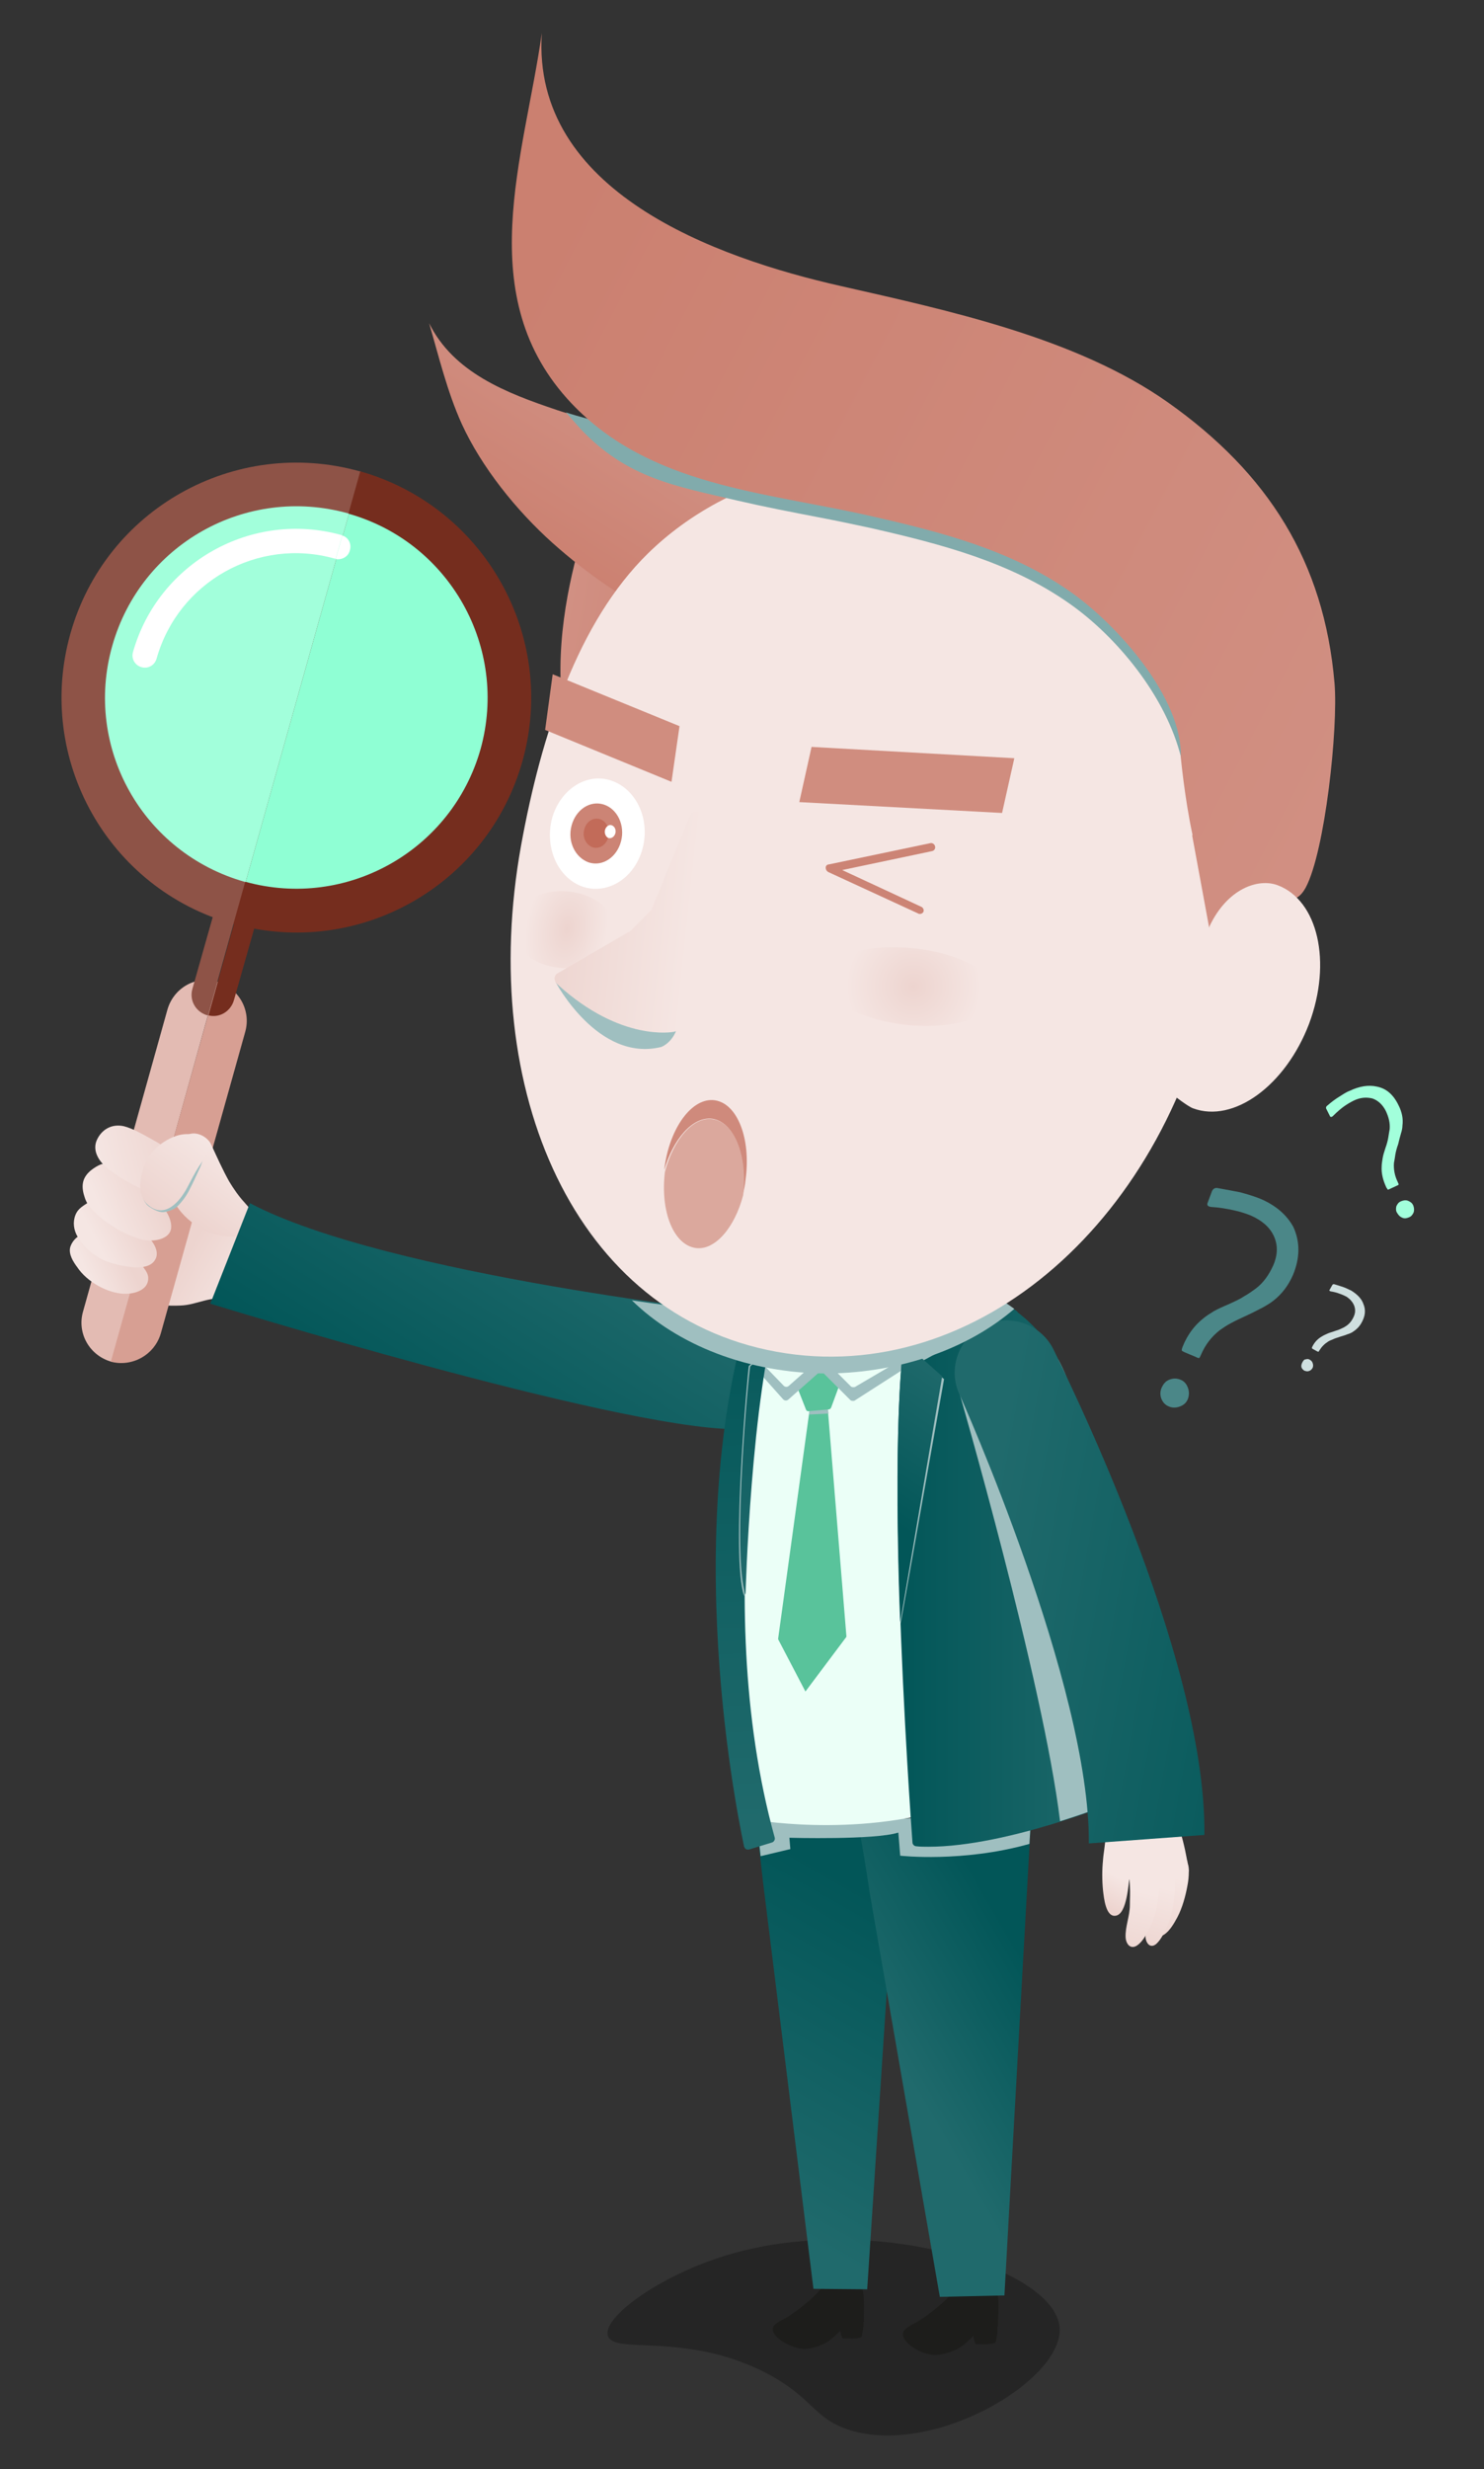 <?xml version="1.0" encoding="utf-8"?>
<!-- Generator: Adobe Illustrator 19.0.0, SVG Export Plug-In . SVG Version: 6.00 Build 0)  -->
<svg version="1.1" id="Lager_1" xmlns="http://www.w3.org/2000/svg" xmlns:xlink="http://www.w3.org/1999/xlink" x="0px" y="0px"
	 viewBox="0 0 314.7 523.3" style="enable-background:new 0 0 314.7 523.3;" xml:space="preserve">
<rect x="0" y="0" width="314.7" height="523.3" fill="#333333" stroke="none"/>
<style type="text/css">
	.st0{opacity:0.28;}
	.st1{fill:url(#XMLID_33_);}
	.st2{fill:#9FBFC0;}
	.st3{fill:#E3BBB3;}
	.st4{fill:#D79F93;}
	.st5{fill:#8E5347;}
	.st6{fill:#752D1E;}
	.st7{fill:#A2FFDB;}
	.st8{fill:#8FFFD4;}
	.st9{fill:#FFFFFF;}
	.st10{fill:url(#XMLID_34_);}
	.st11{fill:url(#XMLID_35_);}
	.st12{fill:url(#XMLID_36_);}
	.st13{fill:url(#XMLID_37_);}
	.st14{fill:url(#XMLID_38_);}
	.st15{fill:url(#XMLID_39_);}
	.st16{fill:url(#XMLID_40_);}
	.st17{fill-rule:evenodd;clip-rule:evenodd;fill:#1D1D1B;}
	.st18{fill:url(#XMLID_41_);}
	.st19{fill:url(#XMLID_42_);}
	.st20{fill:#EBFFF7;}
	.st21{fill:#59C39B;}
	.st22{fill:url(#XMLID_43_);}
	.st23{fill:url(#XMLID_44_);}
	.st24{fill:#F5E6E3;}
	.st25{fill:url(#XMLID_45_);}
	.st26{fill:url(#XMLID_46_);}
	.st27{fill:url(#XMLID_47_);}
	.st28{fill:url(#XMLID_48_);}
	.st29{fill:url(#XMLID_49_);}
	.st30{fill:url(#XMLID_50_);}
	.st31{fill:url(#XMLID_51_);}
	.st32{fill:url(#XMLID_52_);}
	.st33{fill:url(#XMLID_53_);}
	.st34{fill:#81ABAC;}
	.st35{fill:url(#XMLID_54_);}
	.st36{fill:url(#XMLID_55_);}
	.st37{fill:url(#XMLID_56_);}
	.st38{fill:#D08D7F;}
	.st39{fill:#CC8475;}
	.st40{fill:#C26B59;}
	.st41{fill:url(#XMLID_57_);}
	.st42{fill:#CF8A7C;}
	.st43{fill:#DBA89D;}
	.st44{fill:#4B8788;}
	.st45{fill:#CFDFDF;}
</style>
<path id="XMLID_174_" class="st0" d="M224.7,493.2c1,11.3-27.3,27.9-45.2,21.6c-7.1-2.5-7.1-6.6-16.9-11.8c-17.4-9-32.5-3.8-33.7-8
	c-1.1-3.9,10.9-12.6,24.8-16.9C184.3,468.6,223.5,480.5,224.7,493.2z"/>
<g id="XMLID_105_">
	<g id="XMLID_166_">
		<g id="XMLID_417_">
			<g id="XMLID_915_">
				<g id="XMLID_918_">
					
						<linearGradient id="XMLID_33_" gradientUnits="userSpaceOnUse" x1="619.02" y1="652.468" x2="621.022" y2="668.117" gradientTransform="matrix(0.603 -0.798 0.798 0.603 -853.114 364.283)">
						<stop  offset="0" style="stop-color:#EDD4CF"/>
						<stop  offset="1" style="stop-color:#F5E6E3"/>
					</linearGradient>
					<path id="XMLID_964_" class="st1" d="M23.3,272.2c0.5,0.9,2.6,1.6,3.5,2.1c1.4,0.8,3,1.3,4.5,1.7c2.2,0.7,4.6,0.8,6.9,0.7
						c3.6-0.1,6.5-2.2,10.3-1.3c0.7,0.2,2.5,0.8,2.5,0.9l6.4-15.8c0,0-3.2-2.8-4.5-4.3l-12.1-10.6l-13.7,7l-4.5,15l0.7,4.5"/>
					<path id="XMLID_963_" class="st2" d="M31.5,250.9l-1.3,0.7l-2,1l-1.8,6l-0.5,1.8l-1.3,4.4l-0.8,2.6l-0.1,0.2l0.7,4.5l-0.1,0.2
						c0.5,0.9,2.6,1.6,3.5,2.1c0,0,0,0,0,0c1.7,0,3.9-0.7,4.5-2.4c0.3-1,0.1-1.7-0.4-2.5c-0.1-0.2-0.4-0.5-0.6-0.8
						c1.3-0.1,2.3-0.6,2.9-1.7c0.6-1.3,0-2.8-1.1-4c1.9-0.1,4.1-0.8,4.2-2.7c0.1-1.2-0.5-2.6-1.1-3.5c-0.6-1-1.4-2.3-2.3-3l-0.2-0.3
						l0.9,0.4c2.2,0.1,3.7-0.6,4.8-2.6c0.5-1.1,0.7-2.4,0.5-3.5c-0.1-0.3-0.1-0.5-0.2-0.8L31.5,250.9z"/>
					<g id="XMLID_928_">
						<g id="XMLID_939_">
							<path id="XMLID_962_" class="st3" d="M46.1,208c-4.6-1.3-9.3,1.4-10.6,6l-17.9,64c-1.3,4.6,1.4,9.3,6,10.6c0,0,0,0,0,0
								L46.1,208C46.1,208,46.1,208,46.1,208z"/>
							<path id="XMLID_961_" class="st4" d="M34.1,282.6l17.9-63.9c1.3-4.6-1.4-9.3-5.9-10.6l-22.6,80.5
								C28.1,289.8,32.8,287.1,34.1,282.6z"/>
							<path id="XMLID_959_" class="st5" d="M51.1,189.8c-2.4-0.7-4.9,0.7-5.6,3.2l-4.7,16.6c-0.7,2.4,0.7,4.9,3.2,5.6
								c0,0,0.1,0,0.1,0l7.1-25.4C51.2,189.8,51.2,189.8,51.1,189.8z"/>
							<path id="XMLID_958_" class="st6" d="M49.6,212l4.7-16.6c0.7-2.4-0.7-4.8-3-5.6l-7.1,25.4C46.5,215.8,48.9,214.4,49.6,212z"
								/>
							<path id="XMLID_945_" class="st5" d="M76.3,99.9c-26.5-7.4-54,8-61.4,34.5c-7.4,26.5,8,54,34.5,61.4c0.1,0,0.1,0,0.2,0
								l26.9-95.9C76.4,99.9,76.3,99.9,76.3,99.9z"/>
							<path id="XMLID_944_" class="st6" d="M110.8,161.3c7.4-26.4-8-53.9-34.4-61.4l-26.9,95.9C76,203.2,103.4,187.7,110.8,161.3z"
								/>
							<path id="XMLID_943_" class="st7" d="M73.8,108.8c-21.6-6-43.9,6.5-50,28.1c-6.1,21.6,6.5,43.9,28.1,50c0.1,0,0.1,0,0.2,0
								l21.9-78C73.9,108.8,73.8,108.8,73.8,108.8z"/>
							<path id="XMLID_942_" class="st8" d="M101.9,158.8c6-21.5-6.5-43.8-27.9-49.9l-21.9,78C73.5,192.8,95.8,180.3,101.9,158.8z"
								/>
							<path id="XMLID_941_" class="st9" d="M72.4,113.4c-19-5.3-38.8,5.8-44.2,24.8c-0.4,1.4,0.4,2.8,1.8,3.2
								c1.4,0.4,2.8-0.4,3.2-1.8c4.6-16.3,21.5-25.8,37.8-21.2c0.1,0,0.1,0,0.2,0l1.4-5C72.5,113.5,72.5,113.5,72.4,113.4z"/>
							<path id="XMLID_940_" class="st9" d="M74.2,116.6c0.4-1.3-0.3-2.7-1.6-3.1l-1.4,5C72.5,118.7,73.9,118,74.2,116.6z"/>
						</g>
					</g>
					
						<linearGradient id="XMLID_34_" gradientUnits="userSpaceOnUse" x1="622.946" y1="649.01" x2="638.922" y2="649.01" gradientTransform="matrix(0.603 -0.798 0.798 0.603 -853.114 364.283)">
						<stop  offset="0" style="stop-color:#EDD4CF"/>
						<stop  offset="1" style="stop-color:#F5E6E3"/>
					</linearGradient>
					<path id="XMLID_927_" class="st10" d="M36.2,248.9c-1.3,5.4,3.2,10.1,7.8,12.1c2.8,1.3,9.2,2.2,10.1-1.9
						c0.3-1.7-1.3-3.1-2.3-4.3c-1.2-1.3-2.3-2.9-3.2-4.4c-1.4-2.5-2.6-5.2-3.8-7.8c-0.8-1.8-3.7-3.3-5.6-1.7L36.2,248.9z"/>
					<g id="XMLID_921_">
						
							<linearGradient id="XMLID_35_" gradientUnits="userSpaceOnUse" x1="584.953" y1="669.545" x2="576.28" y2="667.432" gradientTransform="matrix(0.769 -0.639 0.639 0.769 -851.133 124.88)">
							<stop  offset="0" style="stop-color:#EDD4CF"/>
							<stop  offset="1" style="stop-color:#F5E6E3"/>
						</linearGradient>
						<path id="XMLID_926_" class="st11" d="M17.4,261.8c-1.2,0.1-2.2,1.5-2.5,2.5c-0.4,1.5,0.6,3.1,1.5,4.3c2,3,6.2,5.4,9.8,5.6
							c1.8,0.1,4.5-0.5,5.1-2.4c0.3-1,0.1-1.7-0.4-2.5c-0.4-0.6-1.6-2.4-2.3-2.3L17.4,261.8z"/>
						
							<linearGradient id="XMLID_36_" gradientUnits="userSpaceOnUse" x1="591.541" y1="666.109" x2="581.916" y2="663.995" gradientTransform="matrix(0.769 -0.639 0.639 0.769 -851.133 124.88)">
							<stop  offset="0" style="stop-color:#EDD4CF"/>
							<stop  offset="1" style="stop-color:#F5E6E3"/>
						</linearGradient>
						<path id="XMLID_925_" class="st12" d="M18.9,254.7c-1.2,0.9-2.3,1.3-2.9,2.8c-0.6,1.5-0.4,3.2,0.5,4.7c1.8,3,4.9,5.1,8.3,5.8
							c2.3,0.5,6.9,1.5,8.2-1.2c1.1-2.2-1.7-5.4-3.7-5.9L18.9,254.7z"/>
						
							<linearGradient id="XMLID_37_" gradientUnits="userSpaceOnUse" x1="598.91" y1="663.004" x2="586.809" y2="659.504" gradientTransform="matrix(0.769 -0.639 0.639 0.769 -851.133 124.88)">
							<stop  offset="0" style="stop-color:#EDD4CF"/>
							<stop  offset="1" style="stop-color:#F5E6E3"/>
						</linearGradient>
						<path id="XMLID_923_" class="st13" d="M22.5,246.8c-0.7-0.6-2.7,0.8-3.4,1.4c-1.8,1.6-1.9,3.4-1.1,5.7c0.7,2.2,3.1,4.1,5,5.4
							c2.1,1.5,4.6,2.7,7.1,3.4c2.1,0.6,6,0.1,6.2-2.5c0.1-1.2-0.5-2.6-1.1-3.5c-0.6-1-1.4-2.3-2.3-3l-5.5-6L22.5,246.8z"/>
						
							<linearGradient id="XMLID_38_" gradientUnits="userSpaceOnUse" x1="607.972" y1="659.755" x2="592.081" y2="652.173" gradientTransform="matrix(0.769 -0.639 0.639 0.769 -851.133 124.88)">
							<stop  offset="0" style="stop-color:#EDD4CF"/>
							<stop  offset="1" style="stop-color:#F5E6E3"/>
						</linearGradient>
						<path id="XMLID_922_" class="st14" d="M33.5,253.7c2.2,0.1,3.7-0.6,4.8-2.6c0.5-1.1,0.7-2.4,0.5-3.5c-0.2-1.4-1.2-2.1-2.2-3.1
							c-1.4-1.3-3-2.3-4.7-3.2c-1.8-1-3.7-2.1-5.6-2.6c-2.6-0.6-4.8,0.7-5.8,3c-1,2.4,0.7,4.7,2.5,6.1c1.4,1.1,2.9,2,4.5,2.9
							c1.2,0.7,2.3,1.1,3.5,1.9L33.5,253.7z"/>
					</g>
					<path id="XMLID_920_" class="st2" d="M40.5,240.6c-0.5,0.1-0.9,0.3-1.3,0.6l-2.6,8.2c-0.2,0.7-0.2,1.3-0.2,2
						c-0.2-0.3-0.4-0.5-0.6-0.8c-0.2-0.2-0.4-0.3-0.6-0.3c-0.1,0-0.5-0.2-0.6,0l-4.3,1.8c0.1,0.4-0.4,1.6,0.6,2.9
						c0.3,0.5,0.8,0.8,1.3,1.1c0.7,0.4,1.5,0.8,2.3,0.8c0.7,0,1.6-0.3,2.2-0.6c0.3-0.1,0.5-0.3,0.8-0.5c0,0,0.1-0.1,0.1-0.2
						c0,0,0,0.1,0,0.1c1-1,1.9-2.2,2.5-3.4c0.8-1.5,1.5-3.1,2.3-4.8c0.4-0.9,1.4-3.6,0.9-4.4l0.1-0.8c-0.1-0.1,0.9,0.1,0.8-0.1
						C43.3,241.2,41.9,240.7,40.5,240.6z"/>
					
						<linearGradient id="XMLID_39_" gradientUnits="userSpaceOnUse" x1="620.281" y1="639.148" x2="638.851" y2="639.148" gradientTransform="matrix(0.603 -0.798 0.798 0.603 -853.114 364.283)">
						<stop  offset="0" style="stop-color:#EDD4CF"/>
						<stop  offset="1" style="stop-color:#F5E6E3"/>
					</linearGradient>
					<path id="XMLID_919_" class="st15" d="M44.6,242.3c-1.3-1.8-4.3-2.2-6.3-1.8c-2,0.4-4.1,1.7-5.5,3.1c-2.5,2.4-4.6,9-1.5,11.7
						c3.6,3.2,6.8-0.6,8.4-3.6c0.8-1.5,1.6-3.1,2.5-4.5c0.5-0.8,2.5-3.3,2-4.1L44.6,242.3z"/>
				</g>
				
					<linearGradient id="XMLID_40_" gradientUnits="userSpaceOnUse" x1="329.127" y1="769.716" x2="388.336" y2="769.716" gradientTransform="matrix(0.534 -0.846 -0.846 -0.534 563.553 993.238)">
					<stop  offset="0" style="stop-color:#025658"/>
					<stop  offset="0.97" style="stop-color:#206A6C"/>
				</linearGradient>
				<path id="XMLID_916_" class="st16" d="M44.6,276.3c0,0,85.3,26.3,111,26.6l3.5-24.3c0,0-76.9-8.2-106.1-23.6L44.6,276.3z"/>
			</g>
			<path id="XMLID_914_" class="st17" d="M181.5,483c-1.4-1-4.1-0.5-5.2,0.1c-1.2,0.6-2,1.8-3,2.9c-1.9,1.9-3.9,3.5-6.2,5
				c-1.1,0.7-3,1.4-3.2,2.4c-0.2,1,0.9,2.1,1.8,2.7c1.2,0.8,2.9,1.6,4.5,1.7c1.6,0.1,3.7-0.6,4.8-1.2c1.3-0.7,2.2-1.7,3.2-2.6
				c0.1,0.6,0.2,1.2,0.5,1.6c1.1,0,3,0.2,4-0.3c0.1-0.5,0.5-2.1,0.4-3.2c0,0,0.1,0,0.1,0C183.1,488.5,183.7,484.5,181.5,483z"/>
			<linearGradient id="XMLID_41_" gradientUnits="userSpaceOnUse" x1="189.425" y1="404.071" x2="153.065" y2="467.267">
				<stop  offset="0" style="stop-color:#025658"/>
				<stop  offset="0.97" style="stop-color:#206A6C"/>
			</linearGradient>
			<path id="XMLID_913_" class="st18" d="M172.9,383.6L172.9,383.6l-12.9,0.2c0.9,6.6,1.8,15,1.8,15l10.7,86.3l11.4,0.1l6.7-102
				L172.9,383.6z"/>
			<path id="XMLID_912_" class="st17" d="M210,483.6c-1.5-1-4.3-0.5-5.5,0.1c-1.3,0.6-2.1,1.9-3.2,3c-2,2-4.1,3.7-6.5,5.2
				c-1.1,0.7-3.2,1.5-3.3,2.6c-0.2,1.1,1,2.2,1.8,2.8c1.2,0.9,3.1,1.7,4.7,1.8c1.7,0.1,3.9-0.7,5.1-1.3c1.3-0.7,2.3-1.8,3.3-2.7
				c0.1,0.6,0.2,1.2,0.5,1.7c1.2,0,3.1,0.2,4.2-0.3c0.2-0.5,0.5-2.2,0.4-3.4c0,0,0.1,0,0.1,0C211.7,489.3,212.3,485.1,210,483.6z"/>
			<linearGradient id="XMLID_42_" gradientUnits="userSpaceOnUse" x1="221.438" y1="422.316" x2="190.922" y2="440.062">
				<stop  offset="0" style="stop-color:#025658"/>
				<stop  offset="0.97" style="stop-color:#206A6C"/>
			</linearGradient>
			<path id="XMLID_911_" class="st19" d="M197.4,385.3L197.4,385.3l-15.5,0.8c1.3,6.5,2.5,14.9,2.5,14.9l14.9,85.8l13.7-0.3
				l5.7-102.2L197.4,385.3z"/>
			<path id="XMLID_910_" class="st2" d="M167.4,389.5c0,0,18.1,0.5,23.1-1.1l0.4,4.9c0,0,13.2,1.5,27.4-2.5l0.4-6.6l-21.2,1l0-0.1
				l-7.1,0.4l0.2-2.4l-17.6,0.3l0-0.1l-12.9,0.3c0.5,3.2,0.9,6.9,1.2,9.8l6.3-1.5L167.4,389.5z"/>
			<path id="XMLID_909_" class="st20" d="M160.7,385.8c0,0,24.6,4.2,45.8-4.5l-3.7-97.6l-42.6,3.1
				C160.2,286.8,149.7,351.9,160.7,385.8z"/>
			<g id="XMLID_906_">
				<polygon id="XMLID_908_" class="st21" points="165,347.4 170.8,358.5 179.5,346.9 175.5,298.1 171.7,298.7 				"/>
				<polygon id="XMLID_907_" class="st2" points="175.5,298.1 171.7,298.7 171.6,299.8 175.7,299.6 				"/>
			</g>
			<path id="XMLID_898_" class="st21" d="M178.5,291.3l-2.2-5.6c-0.1-0.3-0.3-0.4-0.5-0.4l-4.4,0.4c-0.2,0-0.4,0.2-0.5,0.5l-2.2,6
				c-0.1,0.3-0.1,0.6,0,0.9l2.2,5.6c0.1,0.3,0.3,0.4,0.5,0.4l4.4-0.4c0.2,0,0.4-0.2,0.5-0.5l2.2-6
				C178.7,291.9,178.7,291.6,178.5,291.3z"/>
			<path id="XMLID_897_" class="st2" d="M198.2,280.5l-3.6-3.1c-0.3-0.3-0.7-0.3-1-0.1c-7.7,4.8-14.2,7.3-19.3,7.3
				c-7,0-8.7-4.8-8.7-5c-0.1-0.3-0.4-0.6-0.8-0.6c-0.4,0-0.7,0.2-0.8,0.5l-3.9,9.8c-0.1,0.3,0,0.6,0.2,0.8l5.8,6.5
				c0.3,0.3,0.8,0.3,1.1,0l6.9-6.1l6.2,6.2c0.2,0.2,0.4,0.2,0.6,0.2c0.1,0,0.3,0,0.4-0.1l15.9-10.2c0.2-0.1,0.4-0.3,0.4-0.6l0.8-4.9
				C198.5,280.9,198.4,280.7,198.2,280.5z"/>
			<path id="XMLID_896_" class="st20" d="M198.4,278.4l-3.7-3.9c-0.3-0.3-0.7-0.3-1-0.1c-7.7,4.8-14.2,7.3-19.3,7.3
				c-7,0-8.7-4.8-8.7-5c-0.1-0.3-0.4-0.6-0.8-0.6c-0.4,0-0.7,0.2-0.8,0.5l-3.9,10.3c-0.1,0.3,0,0.6,0.2,0.8l5.8,6
				c0.3,0.3,0.8,0.3,1.1,0l6.9-6.1l6.2,6.2c0.2,0.2,0.4,0.2,0.6,0.2c0.1,0,0.3,0,0.4-0.1l16-9.4c0.2-0.1,0.4-0.3,0.4-0.6l0.8-4.9
				C198.6,278.8,198.6,278.6,198.4,278.4z"/>
			<linearGradient id="XMLID_43_" gradientUnits="userSpaceOnUse" x1="190.35" y1="332.091" x2="238.52" y2="332.091">
				<stop  offset="0" style="stop-color:#025658"/>
				<stop  offset="0.97" style="stop-color:#206A6C"/>
			</linearGradient>
			<path id="XMLID_895_" class="st22" d="M238.3,380c-14.9-19.6-10-73.7-9.9-74.3c0.7-18.8-12.5-27.3-12.6-27.6
				c-0.1-0.1-0.1-0.2-0.3-0.3c-10.1-7.6-12.9-3.9-18.8-3.9c-1.3,0-2.1,0-2.1,0c-0.3,0-0.6,0.2-0.7,0.5
				c-7.6,17.3-0.7,112.1-0.4,116.1c0,0.4,0.4,0.8,0.8,0.8c0.8,0.1,1.7,0.1,2.6,0.1c16.7,0,40.1-9.6,41.1-10c0.2-0.1,0.4-0.3,0.5-0.6
				C238.6,380.4,238.5,380.2,238.3,380z"/>
			<linearGradient id="XMLID_44_" gradientUnits="userSpaceOnUse" x1="157.396" y1="275.916" x2="161.355" y2="389.61">
				<stop  offset="0" style="stop-color:#025658"/>
				<stop  offset="0.97" style="stop-color:#206A6C"/>
			</linearGradient>
			<path id="XMLID_894_" class="st23" d="M165,276.8c0.1-0.3,0-0.7-0.2-0.9c-0.2-0.2-0.6-0.3-0.9-0.2l-4.5,1.5
				c-0.3,0.1-0.5,0.3-0.5,0.6c-15.3,50.6-1.2,112.9-1.1,113.6c0.1,0.2,0.2,0.4,0.4,0.5c0.1,0.1,0.3,0.1,0.4,0.1c0.1,0,0.2,0,0.2,0
				l4.9-1.5c0.4-0.1,0.7-0.6,0.6-1c-14.3-51.5-0.1-110.4,0-110.9L165,276.8z"/>
			<g id="XMLID_727_">
				<path id="XMLID_893_" class="st24" d="M252.1,396.6c0,0-1-8-3.4-12.3l-7.5-0.5c0,0-2.6,5.8-2.6,6c0,0.2-0.2,7.3-0.2,7.3
					s1.1,1.1,1.1,1.3C239.4,398.5,252.1,396.6,252.1,396.6z"/>
				
					<linearGradient id="XMLID_45_" gradientUnits="userSpaceOnUse" x1="3958.717" y1="534.095" x2="3954.13" y2="519.753" gradientTransform="matrix(-0.885 -3.920000e-002 -4.390000e-002 0.992 3772.401 37.585)">
					<stop  offset="0" style="stop-color:#EDD4CF"/>
					<stop  offset="1" style="stop-color:#F5E6E3"/>
				</linearGradient>
				<path id="XMLID_892_" class="st25" d="M251.7,394.3c0.1-0.1,0.1,0.1,0.1,0.4c0.1,0.2,0.1,0.4,0.2,0.7c0.1,0.4,0.1,0.8,0.1,1.3
					c0,1-0.1,2-0.3,3c-0.4,2.2-1.1,4.7-2.1,6.6c-0.7,1.3-1.6,2.9-2.8,3.7c-1.3,0.9-2.2-0.2-2.1-1.8c0.1-2.3,1.2-4.4,1.4-6.7
					c0.2-1.4,0.3-2.7,0.4-4.1c0.1-1.1,0-2.2,0.1-3.3L251.7,394.3z"/>
				
					<linearGradient id="XMLID_46_" gradientUnits="userSpaceOnUse" x1="4016.697" y1="356.716" x2="4012.111" y2="342.375" gradientTransform="matrix(-0.885 4.800000e-002 5.380000e-002 0.991 3778.096 -132.14)">
					<stop  offset="0" style="stop-color:#EDD4CF"/>
					<stop  offset="1" style="stop-color:#F5E6E3"/>
				</linearGradient>
				<path id="XMLID_730_" class="st26" d="M248.5,395.9c0.1-0.1,0.1,0.1,0.2,0.4c0.1,0.2,0.1,0.4,0.2,0.7c0.1,0.4,0.2,0.8,0.2,1.2
					c0.1,1,0.1,2,0,3c-0.2,2.3-0.6,4.8-1.5,6.8c-0.6,1.4-1.3,3-2.4,4c-1.2,1-2.2,0-2.3-1.6c-0.1-2.3,0.7-4.5,0.8-6.8
					c0-1.4,0-2.7,0-4.1c0-1.1-0.2-2.2-0.2-3.3L248.5,395.9z"/>
				
					<linearGradient id="XMLID_47_" gradientUnits="userSpaceOnUse" x1="3791.953" y1="329.723" x2="3788.496" y2="323.978" gradientTransform="matrix(-0.998 6.070000e-002 6.070000e-002 0.998 3997.904 -155.658)">
					<stop  offset="0" style="stop-color:#EDD4CF"/>
					<stop  offset="1" style="stop-color:#F5E6E3"/>
				</linearGradient>
				<path id="XMLID_729_" class="st27" d="M234.4,389.4c0,1.6-0.4,3.3-0.5,4.9c-0.2,2-0.2,4.2,0,6.3c0.2,1.7,0.6,5.9,2.8,5.4
					c2.3-0.5,2.6-6.7,2.9-8.8c0.1-0.6,0.1-1.2,0.2-1.9l1.5-8.9L234.4,389.4z"/>
				
					<linearGradient id="XMLID_48_" gradientUnits="userSpaceOnUse" x1="3785.319" y1="353.724" x2="3780.733" y2="339.387" gradientTransform="matrix(-0.999 5.420000e-002 5.420000e-002 0.999 3999.043 -143.523)">
					<stop  offset="0" style="stop-color:#EDD4CF"/>
					<stop  offset="1" style="stop-color:#F5E6E3"/>
				</linearGradient>
				<path id="XMLID_728_" class="st28" d="M245,396.2c0.1-0.1,0.1,0.1,0.2,0.4c0.1,0.2,0.2,0.4,0.2,0.6c0.1,0.4,0.2,0.8,0.3,1.2
					c0.1,1,0.1,2.1,0,3c-0.2,2.3-0.7,4.8-1.7,6.8c-0.7,1.4-1.5,3.1-2.7,4c-1.4,1.1-2.5,0-2.6-1.6c-0.1-2.3,0.9-4.5,0.9-6.8
					c0-1.4,0.1-2.7,0-4.1c0-1.1-0.3-2.2-0.2-3.3L245,396.2z"/>
			</g>
			<path id="XMLID_726_" class="st2" d="M238.3,380c-14.9-19.6-10-73.7-9.9-74.3c0.3-7.4-1.6-13.2-4-17.6l-21.1,6.6
				c0,0,17.9,61.6,21.5,91.3c7.4-2.3,12.8-4.6,13.3-4.8c0.2-0.1,0.4-0.3,0.5-0.6C238.6,380.4,238.5,380.2,238.3,380z"/>
			<linearGradient id="XMLID_49_" gradientUnits="userSpaceOnUse" x1="286.873" y1="346.921" x2="204.745" y2="332.055">
				<stop  offset="0" style="stop-color:#025658"/>
				<stop  offset="0.97" style="stop-color:#206A6C"/>
			</linearGradient>
			<path id="XMLID_725_" class="st29" d="M223.5,286.2c-2.6-5.5-9.2-7.9-14.7-5.3c-5.5,2.6-7.9,9.2-5.3,14.7
				c0.3,0.6,27.7,61.9,27.4,95.1l24.5-1.8C255.9,350.6,224.7,288.8,223.5,286.2z"/>
			<path id="XMLID_723_" class="st2" d="M191,344.1c0,0-2.6-58.7,3.2-69.8l1.8-0.2l4.5,11.7l-4.8,2.6l4.5,3.9L191,344.1z"/>
			<linearGradient id="XMLID_50_" gradientUnits="userSpaceOnUse" x1="185.093" y1="319.82" x2="205.104" y2="290.409">
				<stop  offset="0" style="stop-color:#025658"/>
				<stop  offset="0.97" style="stop-color:#206A6C"/>
			</linearGradient>
			<path id="XMLID_717_" class="st30" d="M190.9,343.8c0,0-2.6-58.7,3.2-69.8l1.8-0.2l4.6,11.2l-5.1,2.8l4.4,3.9L190.9,343.8z"/>
			<path id="XMLID_716_" class="st2" d="M157.8,338.3c0,0,1.1-41.9,7.2-61.9l-1.5-0.1l-1.1,0.2l-3.3,10.8l1.5,0.8l-1.8,1.4
				C158.7,289.5,154.9,329.8,157.8,338.3z"/>
			<linearGradient id="XMLID_51_" gradientUnits="userSpaceOnUse" x1="160.198" y1="276.091" x2="162.307" y2="336.672">
				<stop  offset="0" style="stop-color:#025658"/>
				<stop  offset="0.97" style="stop-color:#206A6C"/>
			</linearGradient>
			<path id="XMLID_715_" class="st31" d="M158.1,338c0,0,1.1-41.9,7.2-61.9l-1.5-0.1l-1.1,0.3l-3.3,10.8l1.5,0.8l-1.8,1.7
				C158.9,289.4,155.1,329.5,158.1,338z"/>
			<g id="XMLID_712_">
				<path id="XMLID_713_" class="st2" d="M215.1,277.4c-9.7-7.1-12.6-3.6-18.3-3.6c-1.3,0-2.1,0-2.1,0c-0.3,0-0.6,0.2-0.7,0.5
					c-0.1,0-0.2,0-0.3,0.1c-7.7,4.8-14.2,7.3-19.3,7.3c-7,0-8.7-4.8-8.7-5c-0.1-0.3-0.4-0.6-0.7-0.6c0,0,0-0.1-0.1-0.1
					c-0.2-0.2-0.6-0.3-0.9-0.2l-4.5,1.5c-0.3,0.1-0.5,0.3-0.5,0.6c-0.1,0.3-0.2,0.6-0.3,0.9c-5.8-0.7-14.6-1.7-24.7-3.2
					c9.6,9.4,24.6,15.5,41.6,15.5C191.3,290.9,205.5,285.7,215.1,277.4z"/>
			</g>
		</g>
		<g id="XMLID_167_">
			<g id="XMLID_403_">
				<g id="XMLID_415_">
					
						<linearGradient id="XMLID_52_" gradientUnits="userSpaceOnUse" x1="-140.271" y1="273.945" x2="-99.216" y2="273.945" gradientTransform="matrix(0.984 0.178 -0.178 0.984 307.297 -118.245)">
						<stop  offset="0" style="stop-color:#D19083"/>
						<stop  offset="0.994" style="stop-color:#CB8070"/>
					</linearGradient>
					<path id="XMLID_416_" class="st32" d="M129.4,97.6c0,0-15.7,32.6-8.8,59.1c0,0,17.3,2.8,17.4,1.5c0-1.3,26.6-45.2,26.6-45.2
						L129.4,97.6z"/>
				</g>
				<g id="XMLID_411_">
					
						<linearGradient id="XMLID_53_" gradientUnits="userSpaceOnUse" x1="-134.289" y1="231.029" x2="-148.685" y2="267.017" gradientTransform="matrix(0.984 0.178 -0.178 0.984 307.297 -118.245)">
						<stop  offset="0" style="stop-color:#D19083"/>
						<stop  offset="0.994" style="stop-color:#CB8070"/>
					</linearGradient>
					<path id="XMLID_413_" class="st33" d="M151.7,135.9c-2.8-1.8-6.9-2.8-10.1-4.3c-9-4.4-17-9.9-24.4-16.5
						c-7.7-6.9-15.1-16.1-19.3-25.3c-3.1-6.9-4.8-14.1-6.9-21.3c5.2,10.5,16.4,14.8,27.1,18.4c7.1,2.4,14.4,3.6,21.7,5.4
						c3.2,0.8,6.2,1.7,9.3,2.9c1.7,0.6,5.3,1.4,6.3,2.1l20.9,5.4L151.7,135.9z"/>
				</g>
				<path id="XMLID_410_" class="st24" d="M257.7,205.9c-9.5,52.1-50.4,88.3-93,80.6c-42.6-7.7-63.6-55.2-54.2-107.3
					c4.3-23.7,12.1-47.4,26.9-61.9c17.7-17.3,44.2-22.7,67.4-18.5C247.5,106.5,267.1,153.8,257.7,205.9z"/>
				<path id="XMLID_409_" class="st34" d="M257.9,188.2c-3.8-7.6-5.5-27-5.5-27c0.4-12.6-13.7-28.3-23.5-35.2
					c-12.6-8.9-27.3-13-42.2-16.4c-3.9-0.9-7.8-1.6-11.7-2.4c-5-1-9.9-1.8-14.8-2.9C148,101.6,139,98.5,129.3,90
					c-2-0.5-7.3-1.9-9.3-2.6c0.1,0.1,3.1,3.5,3.2,3.6c9.9,10.4,20,12,33.2,15.1c5.6,1.3,11.3,2.4,17,3.5c3.7,0.7,7.5,1.5,11.2,2.3
					c14.9,3.4,29.7,7.2,42.3,16.1c9.8,6.9,20.4,19.5,23.6,32.7l9.3,29.7C259.8,190.5,258.6,189.4,257.9,188.2z"/>
				
					<linearGradient id="XMLID_54_" gradientUnits="userSpaceOnUse" x1="43.108" y1="276.835" x2="-164.002" y2="212.794" gradientTransform="matrix(0.984 0.178 -0.178 0.984 307.297 -118.245)">
					<stop  offset="0" style="stop-color:#D19083"/>
					<stop  offset="0.994" style="stop-color:#CB8070"/>
				</linearGradient>
				<path id="XMLID_406_" class="st35" d="M283,144.8c-2.2-25.8-14.1-44.5-35.3-59.5c-19.4-13.7-46.6-19.5-69.5-24.7
					c-26.5-6-65.5-20-63.3-53.6c-3.7,26.3-15.1,55.9,6.3,78.5c16.7,17.6,40.8,18.7,63.6,23.9c14.9,3.4,29.7,7.2,42.3,16.1
					c9.8,6.9,23.7,22.4,23.3,35c0,0,0.8,8.6,2.5,16.5l-0.1,0l3.8,20.6l9-9.8c4.7,0.5,8.3,5.8,11.3,0.3
					C281,180.4,283.8,154.3,283,144.8z"/>
				<g id="XMLID_404_">
					<path id="XMLID_405_" class="st24" d="M248.3,231.7c0.9,0.7,3.6,2.8,4.7,3.2c8.6,3.2,19.6-4.8,24.6-17.9
						c4.9-13.1,1.9-26.2-6.7-29.4c-4.1-1.5-10.6,0.7-14.4,8.7L248.3,231.7z"/>
				</g>
			</g>
			
				<radialGradient id="XMLID_55_" cx="2672.215" cy="237.124" r="14.309" gradientTransform="matrix(-0.994 -0.107 -0.107 0.994 2875.34 259.236)" gradientUnits="userSpaceOnUse">
				<stop  offset="0" style="stop-color:#EDD4CF"/>
				<stop  offset="1" style="stop-color:#F5E6E3"/>
			</radialGradient>
			<path id="XMLID_401_" class="st36" d="M174.6,207.1c-0.5,4.5,7.4,9,17.5,10.1c10.2,1.1,18.8-1.7,19.3-6.1
				c0.5-4.5-7.4-9-17.5-10.1C183.7,199.9,175,202.6,174.6,207.1z"/>
			
				<radialGradient id="XMLID_56_" cx="-1023.982" cy="343.786" r="14.309" gradientTransform="matrix(0.594 0.108 -0.178 0.984 789.627 -30.774)" gradientUnits="userSpaceOnUse">
				<stop  offset="0" style="stop-color:#EDD4CF"/>
				<stop  offset="1" style="stop-color:#F5E6E3"/>
			</radialGradient>
			<path id="XMLID_400_" class="st37" d="M121,189c-6.1-0.8-11.7,2.2-12.4,6.7c-0.7,4.4,3.7,8.7,9.8,9.4c6.1,0.8,11.7-2.2,12.4-6.7
				C131.5,194,127.1,189.8,121,189z"/>
			<g id="XMLID_398_">
				<polygon id="XMLID_399_" class="st38" points="169.5,170 212.5,172.3 215.1,160.7 172.1,158.3 				"/>
			</g>
			<path id="XMLID_397_" class="st39" d="M195.1,193.7c-0.1,0-0.3,0-0.4-0.1l-19.1-8.8c-0.3-0.2-0.5-0.5-0.5-0.9
				c0-0.4,0.3-0.7,0.7-0.7l21.5-4.5c0.4-0.1,0.9,0.2,1,0.7c0.1,0.5-0.2,0.9-0.7,1l-19,4l16.8,7.8c0.4,0.2,0.6,0.7,0.4,1.1
				C195.7,193.5,195.4,193.7,195.1,193.7z"/>
			<g id="XMLID_394_">
				<polygon id="XMLID_396_" class="st38" points="142.4,165.7 115.6,154.7 117.2,142.9 144.1,153.9 				"/>
			</g>
			<g id="XMLID_173_">
				<path id="XMLID_393_" class="st9" d="M117,173.7c1.6-6.2,7.2-10,12.5-8.3c5.3,1.7,8.4,8,6.8,14.3c-1.6,6.2-7.1,9.9-12.5,8.3
					C118.5,186.3,115.5,180,117,173.7z"/>
				<path id="XMLID_392_" class="st39" d="M121.2,175c0.9-3.4,3.9-5.4,6.8-4.5c2.9,0.9,4.6,4.4,3.7,7.8c-0.9,3.4-3.9,5.4-6.8,4.5
					C122,181.8,120.3,178.4,121.2,175z"/>
				<path id="XMLID_391_" class="st40" d="M123.9,175.8c0.4-1.7,1.9-2.6,3.3-2.2c1.4,0.4,2.2,2.1,1.8,3.8c-0.4,1.7-1.9,2.6-3.3,2.2
					C124.3,179.1,123.4,177.4,123.9,175.8z"/>
				<path id="XMLID_388_" class="st9" d="M128.3,175.9c0.2-0.7,0.8-1.2,1.4-1c0.6,0.2,1,0.9,0.8,1.7c-0.2,0.7-0.8,1.2-1.5,1
					C128.5,177.4,128.1,176.6,128.3,175.9z"/>
			</g>
			<g id="XMLID_170_">
				<path id="XMLID_172_" class="st2" d="M117.8,208.1c0,0,9,17.1,22.4,13.8c0,0,4.6-1.5,3.8-9.2L117.8,208.1z"/>
				
					<linearGradient id="XMLID_57_" gradientUnits="userSpaceOnUse" x1="2599.135" y1="460.749" x2="2568.919" y2="455.732" gradientTransform="matrix(-0.964 -0.268 -0.268 0.964 2745.027 444.462)">
					<stop  offset="0" style="stop-color:#EDD4CF"/>
					<stop  offset="1" style="stop-color:#F5E6E3"/>
				</linearGradient>
				<path id="XMLID_171_" class="st41" d="M118.4,206.2l15.3-8.9l4.4-4.4l8.2-20c0.3-0.7,1-1.1,1.8-0.9l21.7,5.2
					c0.5,0.1,0.9,0.5,1.1,1c0.2,0.5,0.1,1-0.2,1.4l-2.3,35.4l-21.4,3.2c-0.2,0.2-3.6,0.3-3.8,0.4c-0.1,0-0.2,0.1-0.4,0.1l0,0
					c0,0-11.1,2.2-24.5-10l0,0c-0.4-0.3-0.7-0.8-0.7-1.3C117.6,206.9,117.9,206.4,118.4,206.2z"/>
			</g>
			<path id="XMLID_169_" class="st42" d="M151,237.1c4.6,0.6,7.5,7.8,6.5,16.1c0.3-1,0.5-2.1,0.6-3.2c1.2-8.6-1.7-16.1-6.5-16.8
				c-4.8-0.7-9.6,5.8-10.7,14.4c0,0.2,0,0.4-0.1,0.6C142.7,241.4,146.9,236.6,151,237.1z"/>
			<path id="XMLID_168_" class="st43" d="M147.5,264.5c4.1,0.6,8.3-4.3,10.1-11.2c1-8.3-1.9-15.5-6.5-16.1
				c-4.1-0.6-8.3,4.3-10.1,11.2C140,256.7,142.8,263.8,147.5,264.5z"/>
		</g>
	</g>
	<g id="XMLID_162_">
		<path id="XMLID_163_" class="st44" d="M274.2,270.2c-1,2.3-2.4,4.1-4.2,5.5c-0.5,0.4-1.3,0.9-2.2,1.4c-1,0.5-2.1,1.1-3.4,1.7
			c-1.3,0.6-2.4,1.1-3.3,1.6c-1,0.5-1.8,1.1-2.4,1.5c-1.8,1.4-3.1,3.1-4,5.2c-0.2,0.4-0.3,0.7-0.4,0.7c-0.1,0.1-0.3,0-0.7-0.2
			l-2.4-1c-0.4-0.2-0.6-0.3-0.6-0.4c0-0.1,0-0.3,0.2-0.8c1-2.5,2.5-4.5,4.4-6c0.6-0.5,1.4-1,2.2-1.5c0.9-0.5,2-1,3.2-1.5
			c1.3-0.6,2.4-1.1,3.3-1.7c0.9-0.5,1.7-1.1,2.4-1.6c1.6-1.2,2.8-2.9,3.7-4.9c1-2.3,1-4.4,0.1-6.3c-0.9-1.9-2.6-3.3-4.9-4.3
			c-1-0.4-2.2-0.8-3.6-1.1c-1.4-0.3-3-0.6-4.8-0.7c-0.7-0.1-0.9-0.4-0.7-0.9l0.9-2.4c0.2-0.5,0.6-0.8,1.2-0.7
			c1.7,0.3,3.3,0.6,4.8,0.9c1.5,0.4,2.8,0.8,4.1,1.3c3.4,1.4,5.8,3.5,7.2,6.1C275.7,263.2,275.7,266.6,274.2,270.2z M248,292.4
			c0.8-0.3,1.5-0.3,2.3,0c0.8,0.3,1.3,0.9,1.6,1.7c0.3,0.8,0.3,1.6,0,2.4c-0.3,0.8-0.9,1.3-1.7,1.6c-0.8,0.3-1.6,0.3-2.3,0
			c-0.8-0.3-1.3-0.9-1.6-1.6c-0.3-0.8-0.3-1.5,0-2.3C246.7,293.3,247.2,292.7,248,292.4z"/>
	</g>
	<g id="XMLID_154_">
		<path id="XMLID_155_" class="st7" d="M296.6,234.3c0.7,1.4,1,2.8,0.8,4.3c0,0.4-0.1,1-0.3,1.6c-0.2,0.7-0.4,1.4-0.6,2.3
			c-0.3,0.8-0.5,1.6-0.6,2.2c-0.1,0.7-0.2,1.3-0.3,1.8c-0.1,1.4,0.2,2.8,0.8,4c0.1,0.3,0.2,0.4,0.2,0.5c0,0.1-0.1,0.2-0.4,0.3
			l-1.5,0.7c-0.2,0.1-0.4,0.2-0.4,0.1c-0.1,0-0.1-0.2-0.3-0.4c-0.7-1.5-1.1-3-1-4.5c0-0.5,0.1-1,0.2-1.7c0.1-0.6,0.3-1.3,0.6-2.2
			c0.3-0.8,0.5-1.6,0.6-2.2c0.1-0.7,0.2-1.2,0.3-1.8c0.1-1.3-0.2-2.5-0.8-3.8c-0.7-1.4-1.7-2.3-2.9-2.7c-1.3-0.3-2.6-0.2-4,0.5
			c-0.6,0.3-1.3,0.7-2,1.2c-0.7,0.5-1.5,1.2-2.3,2c-0.3,0.3-0.6,0.3-0.7,0l-0.7-1.4c-0.2-0.3-0.1-0.6,0.2-0.8
			c0.8-0.7,1.6-1.3,2.4-1.8c0.8-0.5,1.5-1,2.3-1.3c2.1-1,4-1.3,5.8-0.9C294,230.7,295.5,232,296.6,234.3z M296.1,255.7
			c0.2-0.5,0.5-0.9,1-1.1c0.5-0.2,1-0.3,1.5-0.1c0.5,0.2,0.9,0.5,1.1,1c0.2,0.5,0.2,1,0.1,1.4c-0.2,0.5-0.5,0.9-1,1.1
			c-0.5,0.2-0.9,0.3-1.4,0.1c-0.5-0.2-0.8-0.5-1.1-1C296,256.7,296,256.2,296.1,255.7z"/>
	</g>
	<g id="XMLID_106_">
		<path id="XMLID_108_" class="st45" d="M288.7,280.4c-0.5,0.9-1.2,1.5-2,2c-0.2,0.1-0.6,0.3-1,0.4c-0.4,0.2-0.9,0.3-1.5,0.5
			c-0.5,0.2-1,0.3-1.4,0.5c-0.4,0.2-0.8,0.3-1.1,0.5c-0.8,0.5-1.4,1.1-1.9,1.9c-0.1,0.2-0.2,0.3-0.2,0.3c0,0-0.1,0-0.3-0.1l-0.9-0.5
			c-0.1-0.1-0.2-0.1-0.2-0.2c0,0,0-0.1,0.1-0.3c0.5-1,1.2-1.7,2.1-2.2c0.3-0.2,0.6-0.3,1-0.5c0.4-0.2,0.8-0.3,1.4-0.5
			c0.5-0.2,1-0.3,1.4-0.5c0.4-0.2,0.7-0.3,1-0.5c0.7-0.4,1.3-1,1.7-1.8c0.5-0.9,0.6-1.7,0.3-2.6c-0.3-0.8-0.9-1.5-1.7-2
			c-0.4-0.2-0.8-0.4-1.4-0.6c-0.5-0.2-1.2-0.4-1.9-0.5c-0.3-0.1-0.4-0.2-0.2-0.4l0.5-0.9c0.1-0.2,0.3-0.3,0.5-0.2
			c0.7,0.2,1.3,0.4,1.9,0.6c0.6,0.2,1.1,0.5,1.6,0.7c1.3,0.8,2.2,1.7,2.6,2.8C289.7,277.7,289.5,279,288.7,280.4z M276.9,288.1
			c0.3-0.1,0.6-0.1,0.9,0.1c0.3,0.2,0.5,0.4,0.6,0.8c0.1,0.3,0.1,0.7-0.1,1c-0.2,0.3-0.4,0.5-0.8,0.6c-0.3,0.1-0.6,0-0.9-0.1
			c-0.3-0.2-0.5-0.4-0.6-0.7c-0.1-0.3,0-0.6,0.1-0.9C276.4,288.3,276.6,288.1,276.9,288.1z"/>
	</g>
</g>
</svg>
